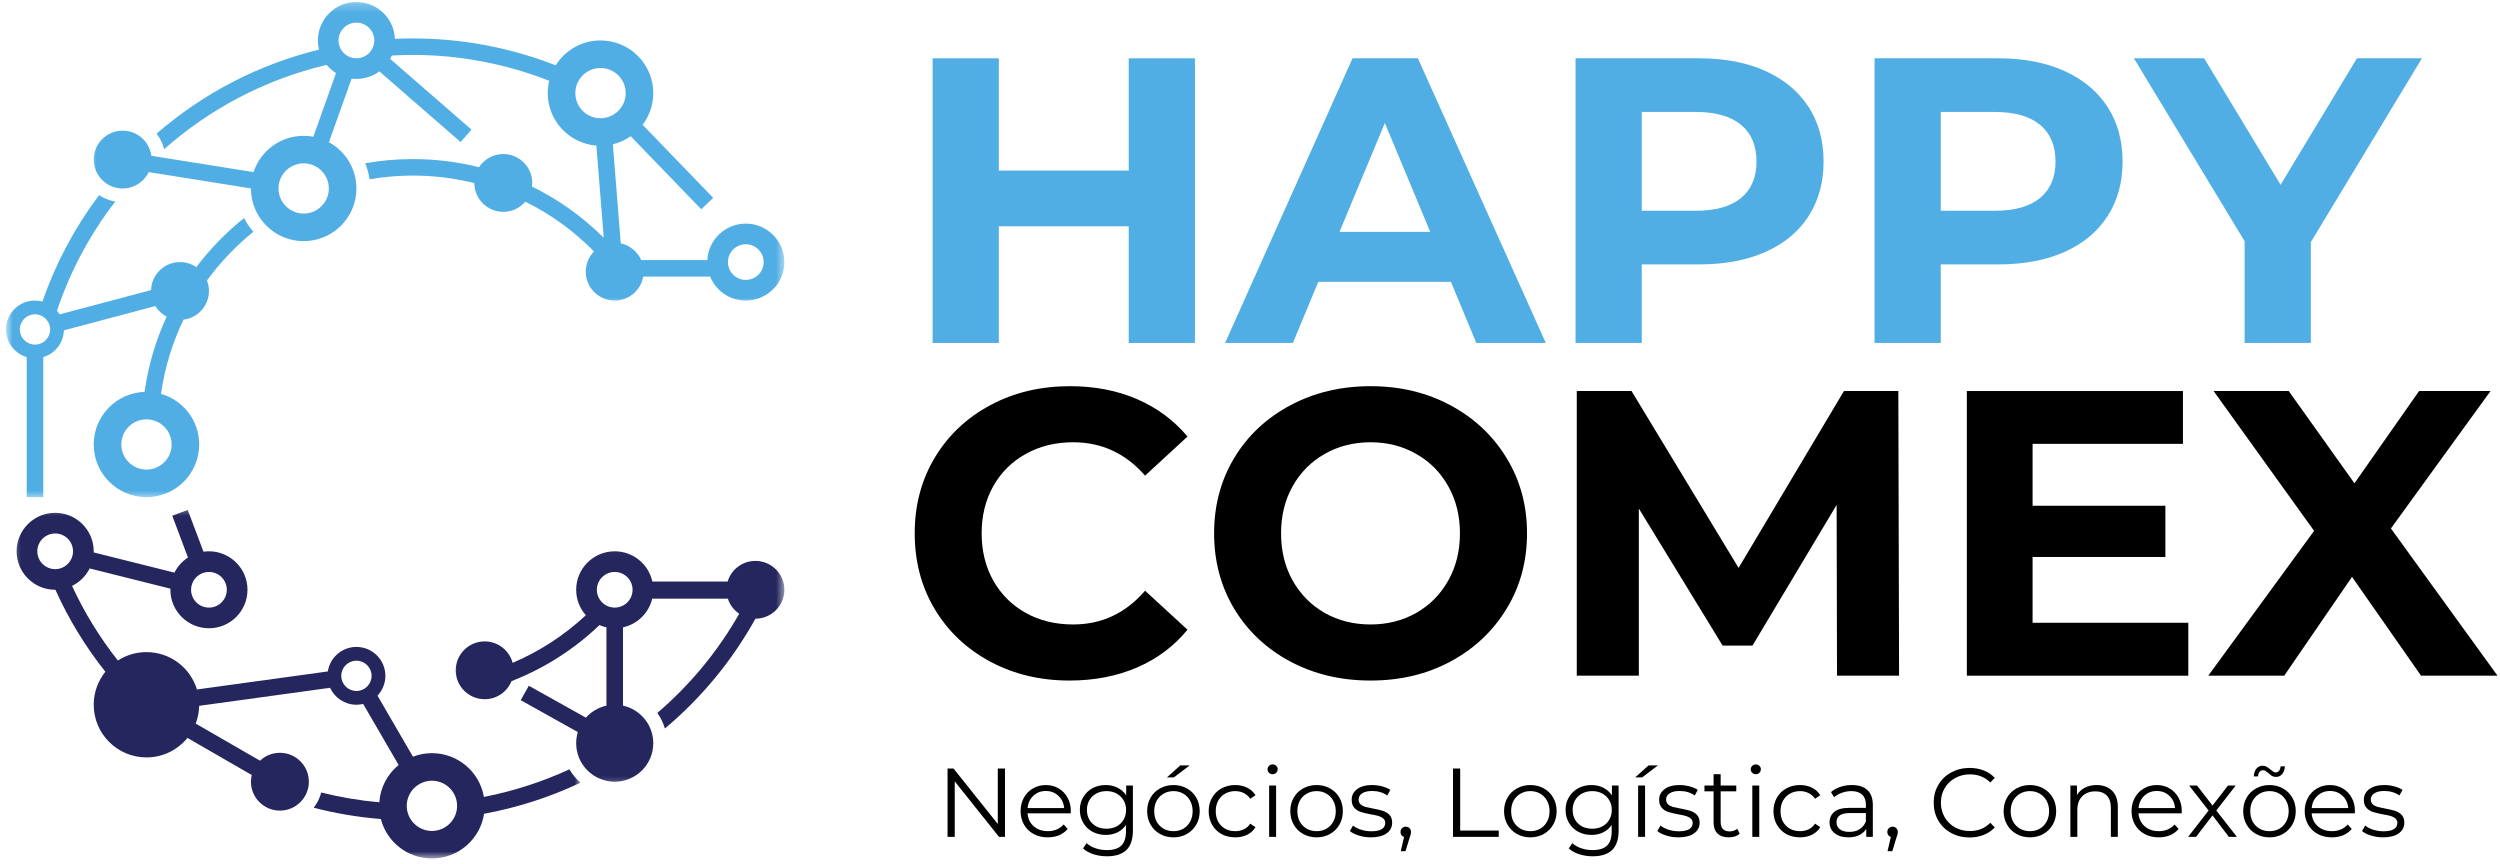 <svg width="298" height="103" viewBox="0 0 298 103" fill="none" xmlns="http://www.w3.org/2000/svg">
<mask id="mask0_441_335" style="mask-type:luminance" maskUnits="userSpaceOnUse" x="53" y="65" width="41" height="29">
<path d="M53.442 65.019H93.499V93.727H53.442V65.019Z" fill="white"/>
</mask>
<g mask="url(#mask0_441_335)">
<path d="M75.402 70.302C75.402 71.474 74.447 72.425 73.277 72.425C72.099 72.425 71.147 71.474 71.147 70.302C71.147 69.13 72.099 68.178 73.277 68.178C74.447 68.178 75.402 69.13 75.402 70.302ZM93.496 70.302C93.496 68.399 91.948 66.858 90.044 66.858C88.477 66.858 87.162 67.896 86.737 69.318H77.761C77.31 67.259 75.472 65.715 73.277 65.715C70.736 65.715 68.68 67.769 68.68 70.302C68.68 71.466 69.116 72.526 69.832 73.337C67.251 75.739 64.301 77.652 61.106 79.012C60.714 77.54 59.373 76.455 57.774 76.455C55.866 76.455 54.322 77.999 54.322 79.898C54.322 81.805 55.866 83.346 57.774 83.346C59.224 83.346 60.459 82.456 60.972 81.193C64.846 79.681 68.403 77.428 71.456 74.512C71.721 74.628 72.001 74.718 72.288 74.78V84.113C71.325 84.322 70.475 84.836 69.843 85.545L63.036 81.74L62.069 83.458L68.876 87.263C68.749 87.683 68.68 88.132 68.68 88.591C68.68 91.127 70.736 93.178 73.277 93.178C75.813 93.178 77.87 91.127 77.87 88.591C77.87 86.399 76.326 84.565 74.261 84.113V74.78C75.98 74.404 77.339 73.069 77.743 71.362H86.759C86.998 72.103 87.482 72.733 88.114 73.159C85.541 77.688 82.223 81.671 78.353 84.984C78.753 85.541 79.062 86.164 79.258 86.837C83.626 83.168 87.278 78.737 90.047 73.749C91.951 73.745 93.496 72.204 93.496 70.302Z" fill="#24265D"/>
</g>
<mask id="mask1_441_335" style="mask-type:luminance" maskUnits="userSpaceOnUse" x="10" y="0" width="84" height="37">
<path d="M10.648 0.234H93.499V36.314H10.648V0.234Z" fill="white"/>
</mask>
<g mask="url(#mask1_441_335)">
<path d="M91.028 31.242C91.028 32.411 90.072 33.366 88.898 33.366C87.725 33.366 86.769 32.411 86.769 31.242C86.769 30.07 87.725 29.116 88.898 29.116C90.072 29.116 91.028 30.07 91.028 31.242ZM71.579 14.093C69.925 14.093 68.581 12.751 68.581 11.098C68.581 9.448 69.925 8.106 71.579 8.106C73.236 8.106 74.581 9.448 74.581 11.098C74.581 12.751 73.236 14.093 71.579 14.093ZM44.615 4.821C44.615 5.993 43.659 6.948 42.485 6.948C41.312 6.948 40.356 5.993 40.356 4.821C40.356 3.653 41.312 2.698 42.485 2.698C43.659 2.698 44.615 3.653 44.615 4.821ZM39.197 22.467C39.197 24.116 37.852 25.458 36.199 25.458C34.545 25.458 33.197 24.116 33.197 22.467C33.197 20.814 34.545 19.472 36.199 19.472C37.852 19.472 39.197 20.814 39.197 22.467ZM93.495 31.242C93.495 28.707 91.435 26.656 88.898 26.656C86.442 26.656 84.439 28.58 84.312 30.997H76.434C75.994 29.998 75.093 29.246 73.995 29.011L73.054 17.2C73.828 17.012 74.548 16.686 75.18 16.241L83.596 24.948L85.014 23.581L76.601 14.878C77.397 13.825 77.869 12.519 77.869 11.098C77.869 7.632 75.053 4.821 71.579 4.821C69.326 4.821 67.349 6.008 66.24 7.788C60.848 5.675 55.081 4.579 49.197 4.579C48.489 4.579 47.78 4.594 47.075 4.626C46.973 2.184 44.956 0.238 42.485 0.238C39.949 0.238 37.892 2.289 37.892 4.821C37.892 5.201 37.939 5.567 38.023 5.918C30.9 7.654 24.29 11.058 18.665 15.927C19.082 16.469 19.395 17.099 19.566 17.786C25.006 12.971 31.627 9.455 38.935 7.733C39.251 8.117 39.629 8.45 40.054 8.714L37.35 16.296C36.976 16.227 36.591 16.191 36.199 16.191C33.408 16.191 31.046 18.003 30.221 20.514L18.043 18.571C17.822 16.882 16.375 15.576 14.624 15.576C12.716 15.576 11.171 17.117 11.171 19.02C11.171 20.922 12.716 22.467 14.624 22.467C15.994 22.467 17.171 21.667 17.731 20.514L29.912 22.46V22.467C29.912 25.932 32.724 28.743 36.199 28.743C39.669 28.743 42.485 25.932 42.485 22.467C42.485 20.087 41.163 18.021 39.207 16.954L41.911 9.372C42.1 9.394 42.293 9.408 42.485 9.408C43.51 9.408 44.455 9.072 45.222 8.508L54.906 16.932L56.203 15.449L46.515 7.024C46.588 6.894 46.654 6.757 46.715 6.619C47.536 6.572 48.365 6.547 49.197 6.547C54.855 6.547 60.361 7.628 65.466 9.633C65.354 10.103 65.292 10.591 65.292 11.098C65.292 14.4 67.847 17.102 71.088 17.355L71.964 28.341C69.442 25.827 66.553 23.773 63.413 22.235C63.431 22.094 63.442 21.953 63.442 21.805C63.442 19.902 61.898 18.361 59.994 18.361C58.78 18.361 57.715 18.987 57.097 19.931C54.55 19.291 51.901 18.962 49.197 18.962C47.268 18.962 45.374 19.132 43.532 19.461C43.783 20.061 43.957 20.702 44.051 21.371C45.727 21.081 47.446 20.929 49.197 20.929C51.708 20.929 54.172 21.237 56.541 21.823C56.549 23.718 58.093 25.252 59.994 25.252C61.044 25.252 61.981 24.782 62.617 24.04C65.634 25.527 68.403 27.524 70.808 29.973C70.198 30.595 69.82 31.445 69.82 32.382C69.82 34.285 71.368 35.826 73.272 35.826C74.98 35.826 76.394 34.589 76.674 32.968H84.643C85.326 34.643 86.972 35.826 88.898 35.826C91.435 35.826 93.495 33.775 93.495 31.242Z" fill="#51AEE5"/>
</g>
<mask id="mask2_441_335" style="mask-type:luminance" maskUnits="userSpaceOnUse" x="0" y="22" width="32" height="38">
<path d="M0.702 22.422H31.115V59.463H0.702V22.422Z" fill="white"/>
</mask>
<g mask="url(#mask2_441_335)">
<path d="M5.978 39.271C5.978 40.266 5.168 41.076 4.169 41.076C3.173 41.076 2.362 40.266 2.362 39.271C2.362 38.276 3.173 37.466 4.169 37.466C5.168 37.466 5.978 38.276 5.978 39.271ZM17.458 49.989C19.111 49.989 20.46 51.331 20.46 52.98C20.46 54.634 19.111 55.976 17.458 55.976C15.805 55.976 14.46 54.634 14.46 52.98C14.46 51.331 15.805 49.989 17.458 49.989ZM30.199 27.63C29.766 27.135 29.396 26.581 29.098 25.988C26.961 27.692 25.046 29.66 23.403 31.841C22.847 31.461 22.178 31.24 21.455 31.24C19.584 31.24 18.065 32.727 18.007 34.579L7.108 37.473C7.014 37.317 6.909 37.169 6.792 37.035C8.384 32.297 10.746 27.909 13.737 24.027C13.036 23.904 12.381 23.637 11.811 23.257C8.893 27.135 6.625 31.41 5.059 35.943C4.775 35.87 4.477 35.824 4.169 35.824C2.264 35.824 0.716 37.368 0.716 39.271C0.716 40.83 1.756 42.147 3.184 42.57V59.26H5.157V42.57C6.549 42.157 7.57 40.888 7.617 39.376L18.515 36.482C18.843 37.017 19.308 37.451 19.867 37.741C18.574 40.541 17.672 43.554 17.233 46.712C13.864 46.831 11.171 49.591 11.171 52.98C11.171 56.45 13.988 59.26 17.458 59.26C20.932 59.26 23.745 56.45 23.745 52.98C23.745 50.116 21.822 47.699 19.191 46.95C19.631 43.821 20.554 40.848 21.877 38.102C23.585 37.893 24.908 36.446 24.908 34.684C24.908 34.246 24.82 33.827 24.671 33.44C26.249 31.269 28.109 29.316 30.199 27.63Z" fill="#51AEE5"/>
</g>
<mask id="mask3_441_335" style="mask-type:luminance" maskUnits="userSpaceOnUse" x="1" y="60" width="69" height="43">
<path d="M1.345 60.39H69.256V102.329H1.345V60.39Z" fill="white"/>
</mask>
<g mask="url(#mask3_441_335)">
<path d="M54.484 96.057C54.484 97.706 53.14 99.048 51.486 99.048C49.833 99.048 48.485 97.706 48.485 96.057C48.485 94.404 49.833 93.062 51.486 93.062C53.14 93.062 54.484 94.404 54.484 96.057ZM44.295 80.56C44.295 81.555 43.484 82.365 42.485 82.365C41.489 82.365 40.679 81.555 40.679 80.56C40.679 79.565 41.489 78.755 42.485 78.755C43.484 78.755 44.295 79.565 44.295 80.56ZM6.578 67.842C5.404 67.842 4.448 66.887 4.448 65.715C4.448 64.543 5.404 63.591 6.578 63.591C7.752 63.591 8.704 64.543 8.704 65.715C8.704 66.887 7.752 67.842 6.578 67.842ZM22.778 70.301C22.778 69.129 23.734 68.178 24.908 68.178C26.081 68.178 27.034 69.129 27.034 70.301C27.034 71.473 26.081 72.425 24.908 72.425C23.734 72.425 22.778 71.473 22.778 70.301ZM69.195 93.297C68.671 92.845 68.225 92.306 67.876 91.705C64.641 93.192 61.218 94.306 57.682 94.993C57.177 92.034 54.597 89.777 51.486 89.777C50.687 89.777 49.928 89.929 49.226 90.2L44.996 82.919C45.578 82.304 45.937 81.475 45.937 80.56C45.937 78.657 44.393 77.113 42.485 77.113C40.759 77.113 39.331 78.382 39.077 80.036L23.476 82.184C22.695 79.605 20.296 77.731 17.458 77.731C16.201 77.731 15.03 78.1 14.049 78.733C11.898 76.006 10.059 73.025 8.588 69.838C9.496 69.397 10.237 68.663 10.688 67.758L20.314 70.168C20.314 70.211 20.311 70.254 20.311 70.301C20.311 72.834 22.367 74.888 24.908 74.888C27.444 74.888 29.501 72.834 29.501 70.301C29.501 67.769 27.444 65.715 24.908 65.715C24.682 65.715 24.464 65.733 24.253 65.762L22.378 60.784L20.532 61.475L22.404 66.456C21.721 66.901 21.161 67.523 20.794 68.258L11.168 65.849C11.168 65.805 11.171 65.762 11.171 65.715C11.171 63.182 9.114 61.128 6.578 61.128C4.038 61.128 1.981 63.182 1.981 65.715C1.981 68.247 4.038 70.301 6.578 70.301C6.585 70.301 6.596 70.301 6.603 70.301C8.166 73.767 10.157 77.048 12.559 80.072C11.691 81.15 11.171 82.517 11.171 84.004C11.171 87.473 13.988 90.284 17.458 90.284C19.431 90.284 21.19 89.376 22.342 87.958L30.006 92.382C29.948 92.635 29.912 92.903 29.912 93.177C29.912 95.08 31.456 96.625 33.364 96.625C35.268 96.625 36.816 95.08 36.816 93.177C36.816 91.275 35.268 89.734 33.364 89.734C32.444 89.734 31.612 90.092 30.995 90.674L23.327 86.254C23.581 85.596 23.727 84.879 23.741 84.134L39.345 81.985C39.891 83.175 41.09 84.004 42.485 84.004C42.761 84.004 43.03 83.968 43.288 83.91L47.518 91.188C46.206 92.255 45.334 93.839 45.214 95.634C42.849 95.424 40.537 95.029 38.292 94.465C38.117 95.134 37.808 95.749 37.394 96.281C39.999 96.958 42.674 97.41 45.396 97.627C46.097 100.333 48.557 102.329 51.486 102.329C54.637 102.329 57.243 100.018 57.701 97.001C61.68 96.27 65.539 95.029 69.195 93.297Z" fill="#24265D"/>
</g>
<path d="M142.436 6.949V40.88H134.543V26.975H119.062V40.88H111.169V6.949H119.062V20.333H134.543V6.949H142.436Z" fill="#51AEE5"/>
<path d="M172.953 33.602H157.138L154.114 40.88H146.032L161.222 6.949H169.013L184.262 40.88H175.976L172.953 33.602ZM170.482 27.64L165.074 14.661L159.667 27.64H170.482Z" fill="#51AEE5"/>
<path d="M202.559 6.949C205.583 6.949 208.203 7.452 210.423 8.454C212.651 9.46 214.366 10.881 215.569 12.723C216.768 14.567 217.371 16.745 217.371 19.263C217.371 21.751 216.768 23.929 215.569 25.788C214.366 27.64 212.651 29.058 210.423 30.042C208.203 31.026 205.583 31.518 202.559 31.518H195.698V40.88H187.805V6.949H202.559ZM202.123 25.123C204.496 25.123 206.298 24.616 207.53 23.603C208.759 22.583 209.376 21.136 209.376 19.263C209.376 17.353 208.759 15.891 207.53 14.878C206.298 13.858 204.496 13.345 202.123 13.345H195.698V25.123H202.123Z" fill="#51AEE5"/>
<path d="M238.199 6.949C241.223 6.949 243.843 7.452 246.063 8.454C248.291 9.46 250.006 10.881 251.209 12.723C252.408 14.567 253.011 16.745 253.011 19.263C253.011 21.751 252.408 23.929 251.209 25.788C250.006 27.64 248.291 29.058 246.063 30.042C243.843 31.026 241.223 31.518 238.199 31.518H231.338V40.88H223.445V6.949H238.199ZM237.763 25.123C240.136 25.123 241.939 24.616 243.17 23.603C244.399 22.583 245.017 21.136 245.017 19.263C245.017 17.353 244.399 15.891 243.17 14.878C241.939 13.858 240.136 13.345 237.763 13.345H231.338V25.123H237.763Z" fill="#51AEE5"/>
<path d="M275.453 28.856V40.88H267.56V28.755L254.361 6.949H262.734L271.848 22.026L280.947 6.949H288.695L275.453 28.856Z" fill="#51AEE5"/>
<path d="M127.479 81.121C124.008 81.121 120.869 80.376 118.059 78.879C115.247 77.374 113.037 75.29 111.431 72.628C109.832 69.958 109.033 66.938 109.033 63.57C109.033 60.213 109.832 57.203 111.431 54.541C113.037 51.872 115.247 49.788 118.059 48.29C120.869 46.786 124.026 46.033 127.537 46.033C130.491 46.033 133.162 46.55 135.546 47.581C137.93 48.616 139.929 50.099 141.549 52.038L136.491 56.697C134.183 54.046 131.323 52.718 127.915 52.718C125.811 52.718 123.932 53.181 122.275 54.107C120.618 55.026 119.324 56.306 118.394 57.956C117.471 59.605 117.013 61.479 117.013 63.57C117.013 65.675 117.471 67.549 118.394 69.199C119.324 70.848 120.618 72.136 122.275 73.062C123.932 73.981 125.811 74.436 127.915 74.436C131.323 74.436 134.183 73.098 136.491 70.414L141.549 75.059C139.929 77.037 137.919 78.542 135.517 79.573C133.111 80.604 130.433 81.121 127.479 81.121Z" fill="black"/>
<path d="M163.371 81.121C159.832 81.121 156.641 80.365 153.792 78.85C150.95 77.327 148.726 75.232 147.12 72.57C145.521 69.908 144.722 66.909 144.722 63.57C144.722 60.242 145.521 57.247 147.12 54.585C148.726 51.922 150.95 49.835 153.792 48.319C156.641 46.797 159.832 46.033 163.371 46.033C166.907 46.033 170.087 46.797 172.907 48.319C175.734 49.835 177.958 51.922 179.579 54.585C181.207 57.247 182.021 60.242 182.021 63.57C182.021 66.909 181.207 69.908 179.579 72.57C177.958 75.232 175.734 77.327 172.907 78.85C170.087 80.365 166.907 81.121 163.371 81.121ZM163.371 74.436C165.377 74.436 167.187 73.981 168.808 73.062C170.436 72.136 171.708 70.848 172.631 69.199C173.561 67.549 174.026 65.675 174.026 63.57C174.026 61.479 173.561 59.605 172.631 57.956C171.708 56.306 170.436 55.026 168.808 54.107C167.187 53.181 165.377 52.718 163.371 52.718C161.354 52.718 159.534 53.181 157.906 54.107C156.285 55.026 155.013 56.306 154.083 57.956C153.16 59.605 152.702 61.479 152.702 63.57C152.702 65.675 153.16 67.549 154.083 69.199C155.013 70.848 156.285 72.136 157.906 73.062C159.534 73.981 161.354 74.436 163.371 74.436Z" fill="black"/>
<path d="M218.971 80.542L218.927 60.184L208.897 76.954H205.336L195.35 60.618V80.542H187.951V46.611H194.478L207.24 67.693L219.799 46.611H226.282L226.369 80.542H218.971Z" fill="black"/>
<path d="M260.846 74.233V80.542H234.449V46.611H260.206V52.906H242.284V60.285H258.113V66.391H242.284V74.233H260.846Z" fill="black"/>
<path d="M288.588 80.542L280.36 68.764L272.279 80.542H263.223L275.84 63.28L263.862 46.611H272.816L280.651 57.608L288.355 46.611H296.873L284.997 62.991L297.702 80.542H288.588Z" fill="black"/>
<path d="M119.794 91.608V99.755H119.082L113.805 93.142V99.755H112.948V91.608H113.66L118.937 98.221V91.608H119.794Z" fill="black"/>
<path d="M127.63 96.948H122.484C122.532 97.584 122.779 98.102 123.226 98.496C123.669 98.883 124.232 99.075 124.912 99.075C125.29 99.075 125.639 99.009 125.958 98.872C126.278 98.738 126.554 98.539 126.787 98.279L127.267 98.814C126.983 99.143 126.642 99.393 126.235 99.567C125.828 99.733 125.377 99.812 124.883 99.812C124.25 99.812 123.691 99.679 123.197 99.407C122.71 99.14 122.332 98.767 122.063 98.293C121.79 97.823 121.656 97.288 121.656 96.687C121.656 96.09 121.787 95.555 122.048 95.081C122.31 94.611 122.666 94.242 123.124 93.981C123.578 93.714 124.091 93.576 124.665 93.576C125.235 93.576 125.744 93.714 126.191 93.981C126.645 94.242 126.998 94.611 127.252 95.081C127.514 95.544 127.645 96.079 127.645 96.687L127.63 96.948ZM124.665 94.285C124.072 94.285 123.574 94.481 123.167 94.864C122.768 95.24 122.542 95.728 122.484 96.325H126.845C126.794 95.728 126.569 95.24 126.162 94.864C125.762 94.481 125.264 94.285 124.665 94.285Z" fill="black"/>
<path d="M135.042 93.634V99.002C135.042 100.044 134.784 100.814 134.271 101.317C133.755 101.816 132.985 102.07 131.96 102.07C131.386 102.07 130.845 101.986 130.332 101.824C129.827 101.657 129.416 101.426 129.097 101.129L129.518 100.507C129.809 100.767 130.165 100.97 130.594 101.115C131.019 101.259 131.466 101.332 131.931 101.332C132.716 101.332 133.29 101.151 133.661 100.796C134.028 100.438 134.213 99.878 134.213 99.118V98.337C133.952 98.724 133.61 99.017 133.196 99.219C132.778 99.422 132.316 99.523 131.815 99.523C131.233 99.523 130.703 99.4 130.23 99.147C129.765 98.897 129.395 98.546 129.126 98.091C128.853 97.628 128.719 97.114 128.719 96.542C128.719 95.964 128.853 95.454 129.126 95.009C129.395 94.556 129.765 94.206 130.23 93.952C130.696 93.703 131.223 93.576 131.815 93.576C132.327 93.576 132.792 93.685 133.21 93.894C133.636 94.108 133.981 94.412 134.242 94.806V93.634H135.042ZM131.888 98.785C132.331 98.785 132.734 98.695 133.094 98.51C133.45 98.319 133.726 98.054 133.923 97.714C134.126 97.367 134.228 96.977 134.228 96.542C134.228 96.108 134.126 95.725 133.923 95.385C133.726 95.048 133.45 94.784 133.094 94.589C132.745 94.397 132.342 94.3 131.888 94.3C131.441 94.3 131.037 94.397 130.681 94.589C130.332 94.773 130.056 95.038 129.853 95.385C129.656 95.725 129.562 96.108 129.562 96.542C129.562 96.977 129.656 97.367 129.853 97.714C130.056 98.054 130.332 98.319 130.681 98.51C131.037 98.695 131.441 98.785 131.888 98.785Z" fill="black"/>
<path d="M139.881 99.813C139.289 99.813 138.751 99.679 138.267 99.408C137.791 99.14 137.417 98.767 137.148 98.293C136.876 97.823 136.741 97.288 136.741 96.687C136.741 96.091 136.876 95.555 137.148 95.081C137.417 94.611 137.791 94.242 138.267 93.982C138.751 93.714 139.289 93.576 139.881 93.576C140.47 93.576 141.004 93.714 141.48 93.982C141.952 94.242 142.327 94.611 142.599 95.081C142.868 95.555 143.006 96.091 143.006 96.687C143.006 97.288 142.868 97.823 142.599 98.293C142.327 98.767 141.952 99.14 141.48 99.408C141.004 99.679 140.47 99.813 139.881 99.813ZM139.881 99.075C140.317 99.075 140.702 98.981 141.044 98.785C141.393 98.583 141.662 98.304 141.858 97.946C142.061 97.581 142.163 97.161 142.163 96.687C142.163 96.224 142.061 95.812 141.858 95.443C141.662 95.078 141.393 94.799 141.044 94.604C140.702 94.401 140.317 94.3 139.881 94.3C139.445 94.3 139.052 94.401 138.704 94.604C138.355 94.799 138.079 95.078 137.875 95.443C137.679 95.812 137.584 96.224 137.584 96.687C137.584 97.161 137.679 97.581 137.875 97.946C138.079 98.304 138.355 98.583 138.704 98.785C139.052 98.981 139.445 99.075 139.881 99.075ZM140.695 91.232H141.814L139.925 92.665H139.096L140.695 91.232Z" fill="black"/>
<path d="M147.243 99.812C146.632 99.812 146.083 99.682 145.6 99.422C145.124 99.154 144.75 98.781 144.481 98.308C144.208 97.826 144.074 97.288 144.074 96.687C144.074 96.09 144.208 95.555 144.481 95.081C144.75 94.611 145.124 94.242 145.6 93.981C146.083 93.714 146.632 93.576 147.243 93.576C147.773 93.576 148.249 93.685 148.667 93.894C149.081 94.097 149.412 94.397 149.656 94.792L149.03 95.211C148.827 94.915 148.569 94.687 148.26 94.531C147.948 94.379 147.61 94.3 147.243 94.3C146.796 94.3 146.392 94.401 146.036 94.603C145.687 94.799 145.411 95.077 145.208 95.443C145.011 95.812 144.917 96.224 144.917 96.687C144.917 97.161 145.011 97.581 145.208 97.946C145.411 98.304 145.687 98.583 146.036 98.785C146.392 98.981 146.796 99.075 147.243 99.075C147.61 99.075 147.948 99.002 148.26 98.858C148.569 98.713 148.827 98.489 149.03 98.177L149.656 98.597C149.412 98.995 149.078 99.299 148.653 99.509C148.235 99.711 147.766 99.812 147.243 99.812Z" fill="black"/>
<path d="M151.282 93.634H152.111V99.754H151.282V93.634ZM151.704 92.288C151.529 92.288 151.384 92.23 151.268 92.115C151.151 91.999 151.093 91.861 151.093 91.695C151.093 91.543 151.151 91.406 151.268 91.29C151.384 91.174 151.529 91.116 151.704 91.116C151.867 91.116 152.009 91.174 152.125 91.29C152.242 91.398 152.3 91.529 152.3 91.68C152.3 91.854 152.242 91.999 152.125 92.115C152.009 92.23 151.867 92.288 151.704 92.288Z" fill="black"/>
<path d="M156.943 99.812C156.351 99.812 155.813 99.679 155.329 99.407C154.853 99.14 154.479 98.767 154.21 98.293C153.938 97.823 153.803 97.288 153.803 96.687C153.803 96.09 153.938 95.555 154.21 95.081C154.479 94.611 154.853 94.242 155.329 93.981C155.813 93.714 156.351 93.576 156.943 93.576C157.532 93.576 158.066 93.714 158.542 93.981C159.014 94.242 159.389 94.611 159.661 95.081C159.93 95.555 160.068 96.09 160.068 96.687C160.068 97.288 159.93 97.823 159.661 98.293C159.389 98.767 159.014 99.14 158.542 99.407C158.066 99.679 157.532 99.812 156.943 99.812ZM156.943 99.075C157.379 99.075 157.764 98.981 158.106 98.785C158.455 98.583 158.724 98.304 158.92 97.946C159.123 97.581 159.225 97.161 159.225 96.687C159.225 96.224 159.123 95.812 158.92 95.443C158.724 95.077 158.455 94.799 158.106 94.603C157.764 94.401 157.379 94.3 156.943 94.3C156.507 94.3 156.114 94.401 155.766 94.603C155.417 94.799 155.141 95.077 154.937 95.443C154.741 95.812 154.646 96.224 154.646 96.687C154.646 97.161 154.741 97.581 154.937 97.946C155.141 98.304 155.417 98.583 155.766 98.785C156.114 98.981 156.507 99.075 156.943 99.075Z" fill="black"/>
<path d="M163.403 99.812C162.908 99.812 162.429 99.74 161.963 99.595C161.506 99.451 161.153 99.273 160.902 99.06L161.28 98.409C161.531 98.612 161.851 98.778 162.24 98.901C162.636 99.028 163.043 99.089 163.461 99.089C164.02 99.089 164.438 99.002 164.711 98.829C164.98 98.655 165.118 98.409 165.118 98.091C165.118 97.87 165.038 97.696 164.885 97.57C164.74 97.436 164.551 97.335 164.318 97.266C164.093 97.201 163.799 97.136 163.432 97.078C162.926 96.984 162.519 96.886 162.211 96.788C161.909 96.694 161.651 96.528 161.44 96.296C161.226 96.065 161.12 95.743 161.12 95.327C161.12 94.817 161.331 94.397 161.76 94.068C162.196 93.743 162.796 93.576 163.562 93.576C163.959 93.576 164.355 93.63 164.754 93.735C165.15 93.844 165.474 93.981 165.728 94.155L165.365 94.82C164.86 94.466 164.26 94.285 163.562 94.285C163.028 94.285 162.625 94.383 162.356 94.575C162.083 94.759 161.949 95.001 161.949 95.298C161.949 95.54 162.025 95.732 162.182 95.877C162.334 96.014 162.523 96.115 162.748 96.181C162.97 96.239 163.286 96.307 163.693 96.383C164.177 96.47 164.565 96.564 164.856 96.658C165.154 96.756 165.412 96.915 165.627 97.136C165.837 97.36 165.946 97.667 165.946 98.062C165.946 98.604 165.717 99.031 165.263 99.349C164.816 99.66 164.195 99.812 163.403 99.812Z" fill="black"/>
<path d="M167.566 98.539C167.748 98.539 167.9 98.604 168.017 98.727C168.133 98.843 168.191 98.995 168.191 99.176C168.191 99.263 168.176 99.364 168.147 99.48C168.118 99.588 168.078 99.707 168.031 99.841L167.537 101.462H166.97L167.362 99.769C167.246 99.733 167.144 99.66 167.057 99.552C166.977 99.447 166.941 99.32 166.941 99.176C166.941 98.995 166.999 98.843 167.115 98.727C167.239 98.604 167.392 98.539 167.566 98.539Z" fill="black"/>
<path d="M173.197 91.608H174.054V99.002H178.648V99.755H173.197V91.608Z" fill="black"/>
<path d="M182.424 99.812C181.832 99.812 181.294 99.679 180.811 99.407C180.335 99.14 179.961 98.767 179.692 98.293C179.419 97.823 179.285 97.288 179.285 96.687C179.285 96.09 179.419 95.555 179.692 95.081C179.961 94.611 180.335 94.242 180.811 93.981C181.294 93.714 181.832 93.576 182.424 93.576C183.013 93.576 183.547 93.714 184.023 93.981C184.496 94.242 184.87 94.611 185.143 95.081C185.412 95.555 185.55 96.09 185.55 96.687C185.55 97.288 185.412 97.823 185.143 98.293C184.87 98.767 184.496 99.14 184.023 99.407C183.547 99.679 183.013 99.812 182.424 99.812ZM182.424 99.075C182.86 99.075 183.246 98.981 183.587 98.785C183.936 98.583 184.205 98.304 184.401 97.946C184.605 97.581 184.707 97.161 184.707 96.687C184.707 96.224 184.605 95.812 184.401 95.443C184.205 95.077 183.936 94.799 183.587 94.603C183.246 94.401 182.86 94.3 182.424 94.3C181.988 94.3 181.596 94.401 181.247 94.603C180.898 94.799 180.622 95.077 180.418 95.443C180.222 95.812 180.128 96.224 180.128 96.687C180.128 97.161 180.222 97.581 180.418 97.946C180.622 98.304 180.898 98.583 181.247 98.785C181.596 98.981 181.988 99.075 182.424 99.075Z" fill="black"/>
<path d="M192.94 93.634V99.002C192.94 100.044 192.682 100.814 192.17 101.317C191.654 101.816 190.883 102.07 189.859 102.07C189.285 102.07 188.743 101.986 188.231 101.824C187.726 101.657 187.315 101.426 186.995 101.129L187.417 100.507C187.707 100.767 188.064 100.97 188.492 101.115C188.917 101.259 189.364 101.332 189.83 101.332C190.615 101.332 191.189 101.151 191.559 100.796C191.926 100.438 192.112 99.878 192.112 99.118V98.337C191.85 98.724 191.509 99.017 191.094 99.219C190.676 99.422 190.215 99.523 189.713 99.523C189.132 99.523 188.601 99.4 188.129 99.147C187.664 98.897 187.293 98.546 187.024 98.091C186.752 97.628 186.617 97.114 186.617 96.542C186.617 95.964 186.752 95.454 187.024 95.009C187.293 94.556 187.664 94.206 188.129 93.952C188.594 93.703 189.121 93.576 189.713 93.576C190.226 93.576 190.691 93.685 191.109 93.894C191.534 94.108 191.879 94.412 192.141 94.806V93.634H192.94ZM189.786 98.785C190.229 98.785 190.633 98.695 190.992 98.51C191.349 98.319 191.625 98.054 191.821 97.714C192.025 97.367 192.126 96.977 192.126 96.542C192.126 96.108 192.025 95.725 191.821 95.385C191.625 95.048 191.349 94.784 190.992 94.589C190.644 94.397 190.24 94.3 189.786 94.3C189.339 94.3 188.936 94.397 188.58 94.589C188.231 94.773 187.954 95.038 187.751 95.385C187.555 95.725 187.46 96.108 187.46 96.542C187.46 96.977 187.555 97.367 187.751 97.714C187.954 98.054 188.231 98.319 188.58 98.51C188.936 98.695 189.339 98.785 189.786 98.785Z" fill="black"/>
<path d="M195.264 93.634H196.092V99.755H195.264V93.634ZM196.514 91.232H197.633L195.744 92.665H194.915L196.514 91.232Z" fill="black"/>
<path d="M200.052 99.812C199.558 99.812 199.079 99.74 198.613 99.595C198.155 99.451 197.803 99.273 197.552 99.06L197.93 98.409C198.181 98.612 198.501 98.778 198.89 98.901C199.286 99.028 199.693 99.089 200.111 99.089C200.67 99.089 201.088 99.002 201.361 98.829C201.63 98.655 201.768 98.409 201.768 98.091C201.768 97.87 201.688 97.696 201.535 97.57C201.39 97.436 201.201 97.335 200.968 97.266C200.743 97.201 200.449 97.136 200.081 97.078C199.576 96.984 199.169 96.886 198.86 96.788C198.559 96.694 198.301 96.528 198.09 96.296C197.876 96.065 197.77 95.743 197.77 95.327C197.77 94.817 197.981 94.397 198.41 94.068C198.846 93.743 199.446 93.576 200.212 93.576C200.608 93.576 201.005 93.63 201.404 93.735C201.8 93.844 202.124 93.981 202.378 94.155L202.015 94.82C201.51 94.466 200.91 94.285 200.212 94.285C199.678 94.285 199.275 94.383 199.006 94.575C198.733 94.759 198.599 95.001 198.599 95.298C198.599 95.54 198.675 95.732 198.831 95.877C198.984 96.014 199.173 96.115 199.398 96.181C199.62 96.239 199.936 96.307 200.343 96.383C200.826 96.47 201.215 96.564 201.506 96.658C201.804 96.756 202.062 96.915 202.276 97.136C202.487 97.36 202.596 97.667 202.596 98.062C202.596 98.604 202.367 99.031 201.913 99.349C201.466 99.66 200.845 99.812 200.052 99.812Z" fill="black"/>
<path d="M207.37 99.378C207.214 99.523 207.021 99.635 206.788 99.711C206.556 99.776 206.312 99.812 206.062 99.812C205.487 99.812 205.044 99.66 204.724 99.349C204.412 99.042 204.259 98.604 204.259 98.032V94.328H203.169V93.634H204.259V92.288H205.102V93.634H206.963V94.328H205.102V97.989C205.102 98.347 205.189 98.622 205.364 98.814C205.546 99.009 205.814 99.103 206.163 99.103C206.327 99.103 206.487 99.081 206.643 99.031C206.807 98.973 206.952 98.893 207.079 98.785L207.37 99.378Z" fill="black"/>
<path d="M208.876 93.634H209.705V99.754H208.876V93.634ZM209.298 92.288C209.124 92.288 208.978 92.23 208.862 92.115C208.746 91.999 208.688 91.861 208.688 91.695C208.688 91.543 208.746 91.406 208.862 91.29C208.978 91.174 209.124 91.116 209.298 91.116C209.462 91.116 209.603 91.174 209.72 91.29C209.836 91.398 209.894 91.529 209.894 91.68C209.894 91.854 209.836 91.999 209.72 92.115C209.603 92.23 209.462 92.288 209.298 92.288Z" fill="black"/>
<path d="M214.566 99.812C213.955 99.812 213.407 99.682 212.923 99.422C212.447 99.154 212.073 98.781 211.804 98.308C211.531 97.826 211.397 97.288 211.397 96.687C211.397 96.09 211.531 95.555 211.804 95.081C212.073 94.611 212.447 94.242 212.923 93.981C213.407 93.714 213.955 93.576 214.566 93.576C215.096 93.576 215.572 93.685 215.99 93.894C216.405 94.097 216.735 94.397 216.979 94.792L216.354 95.211C216.15 94.915 215.892 94.687 215.583 94.531C215.271 94.379 214.933 94.3 214.566 94.3C214.119 94.3 213.715 94.401 213.359 94.603C213.01 94.799 212.734 95.077 212.531 95.443C212.335 95.812 212.24 96.224 212.24 96.687C212.24 97.161 212.335 97.581 212.531 97.946C212.734 98.304 213.01 98.583 213.359 98.785C213.715 98.981 214.119 99.075 214.566 99.075C214.933 99.075 215.271 99.002 215.583 98.858C215.892 98.713 216.15 98.489 216.354 98.177L216.979 98.597C216.735 98.995 216.401 99.299 215.976 99.509C215.558 99.711 215.089 99.812 214.566 99.812Z" fill="black"/>
<path d="M220.757 93.576C221.56 93.576 222.174 93.779 222.603 94.184C223.028 94.582 223.242 95.175 223.242 95.964V99.755H222.457V98.8C222.261 99.118 221.981 99.371 221.614 99.552C221.254 99.726 220.829 99.812 220.335 99.812C219.645 99.812 219.1 99.65 218.693 99.32C218.286 98.995 218.082 98.564 218.082 98.033C218.082 97.512 218.271 97.092 218.649 96.774C219.027 96.456 219.63 96.296 220.466 96.296H222.414V95.92C222.414 95.392 222.261 94.991 221.963 94.719C221.672 94.441 221.24 94.3 220.669 94.3C220.281 94.3 219.906 94.368 219.55 94.502C219.19 94.629 218.882 94.802 218.62 95.023L218.256 94.415C218.565 94.148 218.94 93.938 219.376 93.793C219.812 93.648 220.27 93.576 220.757 93.576ZM220.466 99.161C220.931 99.161 221.327 99.056 221.658 98.843C221.996 98.633 222.247 98.322 222.414 97.917V96.919H220.48C219.434 96.919 218.911 97.28 218.911 98.004C218.911 98.362 219.045 98.648 219.318 98.858C219.586 99.06 219.972 99.161 220.466 99.161Z" fill="black"/>
<path d="M225.592 98.539C225.774 98.539 225.927 98.604 226.043 98.727C226.159 98.843 226.217 98.995 226.217 99.176C226.217 99.263 226.203 99.364 226.174 99.48C226.145 99.588 226.105 99.707 226.057 99.841L225.563 101.462H224.996L225.389 99.769C225.273 99.733 225.171 99.66 225.084 99.552C225.004 99.447 224.967 99.32 224.967 99.176C224.967 98.995 225.025 98.843 225.142 98.727C225.265 98.604 225.418 98.539 225.592 98.539Z" fill="black"/>
<path d="M234.769 99.827C233.962 99.827 233.232 99.65 232.574 99.292C231.924 98.937 231.415 98.445 231.048 97.816C230.677 97.179 230.496 96.467 230.496 95.674C230.496 94.893 230.677 94.191 231.048 93.562C231.415 92.925 231.927 92.43 232.589 92.072C233.247 91.717 233.977 91.536 234.784 91.536C235.394 91.536 235.954 91.637 236.47 91.84C236.982 92.043 237.418 92.339 237.778 92.723L237.24 93.272C236.601 92.629 235.79 92.303 234.813 92.303C234.162 92.303 233.57 92.455 233.039 92.752C232.516 93.041 232.102 93.442 231.804 93.953C231.502 94.466 231.353 95.038 231.353 95.674C231.353 96.311 231.502 96.89 231.804 97.411C232.102 97.924 232.516 98.329 233.039 98.626C233.57 98.915 234.162 99.06 234.813 99.06C235.79 99.06 236.601 98.735 237.24 98.076L237.778 98.626C237.418 99.013 236.979 99.313 236.455 99.523C235.939 99.726 235.38 99.827 234.769 99.827Z" fill="black"/>
<path d="M241.971 99.812C241.378 99.812 240.841 99.679 240.357 99.407C239.881 99.14 239.507 98.767 239.238 98.293C238.966 97.823 238.831 97.288 238.831 96.687C238.831 96.09 238.966 95.555 239.238 95.081C239.507 94.611 239.881 94.242 240.357 93.981C240.841 93.714 241.378 93.576 241.971 93.576C242.56 93.576 243.094 93.714 243.57 93.981C244.042 94.242 244.416 94.611 244.689 95.081C244.958 95.555 245.096 96.09 245.096 96.687C245.096 97.288 244.958 97.823 244.689 98.293C244.416 98.767 244.042 99.14 243.57 99.407C243.094 99.679 242.56 99.812 241.971 99.812ZM241.971 99.075C242.407 99.075 242.792 98.981 243.134 98.785C243.483 98.583 243.751 98.304 243.948 97.946C244.151 97.581 244.253 97.161 244.253 96.687C244.253 96.224 244.151 95.812 243.948 95.443C243.751 95.077 243.483 94.799 243.134 94.603C242.792 94.401 242.407 94.3 241.971 94.3C241.535 94.3 241.142 94.401 240.793 94.603C240.445 94.799 240.168 95.077 239.965 95.443C239.769 95.812 239.674 96.224 239.674 96.687C239.674 97.161 239.769 97.581 239.965 97.946C240.168 98.304 240.445 98.583 240.793 98.785C241.142 98.981 241.535 99.075 241.971 99.075Z" fill="black"/>
<path d="M249.914 93.576C250.688 93.576 251.302 93.804 251.76 94.256C252.215 94.701 252.444 95.349 252.444 96.195V99.755H251.615V96.282C251.615 95.645 251.455 95.164 251.135 94.835C250.815 94.499 250.358 94.329 249.769 94.329C249.108 94.329 248.584 94.528 248.199 94.922C247.81 95.309 247.618 95.848 247.618 96.542V99.755H246.789V93.634H247.574V94.763C247.807 94.386 248.119 94.097 248.519 93.894C248.926 93.685 249.391 93.576 249.914 93.576Z" fill="black"/>
<path d="M260.055 96.948H254.909C254.956 97.584 255.203 98.102 255.65 98.496C256.094 98.883 256.657 99.075 257.337 99.075C257.715 99.075 258.063 99.009 258.383 98.872C258.703 98.738 258.979 98.539 259.212 98.279L259.691 98.814C259.408 99.143 259.066 99.393 258.659 99.567C258.252 99.733 257.802 99.812 257.308 99.812C256.675 99.812 256.116 99.679 255.621 99.407C255.134 99.14 254.756 98.767 254.488 98.293C254.215 97.823 254.081 97.288 254.081 96.687C254.081 96.09 254.211 95.555 254.473 95.081C254.735 94.611 255.091 94.242 255.549 93.981C256.003 93.714 256.515 93.576 257.089 93.576C257.66 93.576 258.169 93.714 258.616 93.981C259.07 94.242 259.422 94.611 259.677 95.081C259.939 95.544 260.069 96.079 260.069 96.687L260.055 96.948ZM257.089 94.285C256.497 94.285 255.999 94.481 255.592 94.864C255.193 95.24 254.967 95.728 254.909 96.325H259.27C259.219 95.728 258.994 95.24 258.587 94.864C258.187 94.481 257.689 94.285 257.089 94.285Z" fill="black"/>
<path d="M265.679 99.754L263.731 97.193L261.769 99.754H260.824L263.266 96.615L260.94 93.634H261.885L263.731 96.021L265.577 93.634H266.493L264.182 96.615L266.638 99.754H265.679Z" fill="black"/>
<path d="M270.528 99.813C269.936 99.813 269.398 99.679 268.915 99.408C268.439 99.141 268.065 98.768 267.796 98.294C267.523 97.824 267.389 97.288 267.389 96.688C267.389 96.091 267.523 95.556 267.796 95.082C268.065 94.612 268.439 94.243 268.915 93.982C269.398 93.715 269.936 93.577 270.528 93.577C271.117 93.577 271.651 93.715 272.127 93.982C272.6 94.243 272.974 94.612 273.247 95.082C273.516 95.556 273.654 96.091 273.654 96.688C273.654 97.288 273.516 97.824 273.247 98.294C272.974 98.768 272.6 99.141 272.127 99.408C271.651 99.679 271.117 99.813 270.528 99.813ZM270.528 99.075C270.964 99.075 271.35 98.981 271.691 98.786C272.04 98.583 272.309 98.305 272.505 97.947C272.709 97.581 272.811 97.162 272.811 96.688C272.811 96.225 272.709 95.812 272.505 95.444C272.309 95.078 272.04 94.8 271.691 94.604C271.35 94.402 270.964 94.3 270.528 94.3C270.092 94.3 269.7 94.402 269.351 94.604C269.002 94.8 268.726 95.078 268.522 95.444C268.326 95.812 268.232 96.225 268.232 96.688C268.232 97.162 268.326 97.581 268.522 97.947C268.726 98.305 269.002 98.583 269.351 98.786C269.7 98.981 270.092 99.075 270.528 99.075ZM271.299 92.608C271.124 92.608 270.964 92.571 270.819 92.492C270.681 92.405 270.532 92.286 270.369 92.13C270.223 92.014 270.107 91.935 270.02 91.884C269.94 91.837 269.86 91.812 269.773 91.812C269.587 91.812 269.442 91.88 269.336 92.014C269.227 92.141 269.169 92.318 269.162 92.55H268.653C268.671 92.166 268.773 91.855 268.959 91.624C269.151 91.392 269.402 91.276 269.714 91.276C269.889 91.276 270.041 91.316 270.18 91.392C270.314 91.472 270.474 91.588 270.659 91.739C270.783 91.848 270.892 91.927 270.979 91.985C271.066 92.043 271.153 92.072 271.241 92.072C271.415 92.072 271.553 92.011 271.662 91.884C271.768 91.75 271.829 91.573 271.851 91.349H272.36C272.338 91.725 272.233 92.029 272.04 92.26C271.855 92.492 271.608 92.608 271.299 92.608Z" fill="black"/>
<path d="M280.694 96.948H275.549C275.596 97.584 275.843 98.102 276.29 98.496C276.733 98.883 277.297 99.075 277.976 99.075C278.354 99.075 278.703 99.009 279.023 98.872C279.343 98.738 279.619 98.539 279.851 98.279L280.331 98.814C280.048 99.143 279.706 99.393 279.299 99.567C278.892 99.733 278.441 99.812 277.947 99.812C277.315 99.812 276.755 99.679 276.261 99.407C275.774 99.14 275.396 98.767 275.127 98.293C274.855 97.823 274.72 97.288 274.72 96.687C274.72 96.09 274.851 95.555 275.113 95.081C275.374 94.611 275.73 94.242 276.188 93.981C276.643 93.714 277.155 93.576 277.729 93.576C278.3 93.576 278.808 93.714 279.255 93.981C279.71 94.242 280.062 94.611 280.317 95.081C280.578 95.544 280.709 96.079 280.709 96.687L280.694 96.948ZM277.729 94.285C277.137 94.285 276.639 94.481 276.232 94.864C275.832 95.24 275.607 95.728 275.549 96.325H279.91C279.859 95.728 279.633 95.24 279.226 94.864C278.827 94.481 278.329 94.285 277.729 94.285Z" fill="black"/>
<path d="M284.052 99.812C283.558 99.812 283.078 99.74 282.613 99.595C282.155 99.451 281.803 99.273 281.552 99.06L281.93 98.409C282.18 98.612 282.5 98.778 282.889 98.901C283.285 99.028 283.692 99.089 284.11 99.089C284.67 99.089 285.088 99.002 285.36 98.829C285.629 98.655 285.767 98.409 285.767 98.091C285.767 97.87 285.687 97.696 285.535 97.57C285.389 97.436 285.2 97.335 284.968 97.266C284.742 97.201 284.448 97.136 284.081 97.078C283.576 96.984 283.169 96.886 282.86 96.788C282.558 96.694 282.3 96.528 282.09 96.296C281.875 96.065 281.77 95.743 281.77 95.327C281.77 94.817 281.981 94.397 282.409 94.068C282.845 93.743 283.445 93.576 284.212 93.576C284.608 93.576 285.004 93.63 285.404 93.735C285.8 93.844 286.123 93.981 286.378 94.155L286.014 94.82C285.509 94.466 284.91 94.285 284.212 94.285C283.678 94.285 283.274 94.383 283.005 94.575C282.733 94.759 282.598 95.001 282.598 95.298C282.598 95.54 282.675 95.732 282.831 95.877C282.984 96.014 283.173 96.115 283.398 96.181C283.619 96.239 283.936 96.307 284.343 96.383C284.826 96.47 285.215 96.564 285.506 96.658C285.804 96.756 286.062 96.915 286.276 97.136C286.487 97.36 286.596 97.667 286.596 98.062C286.596 98.604 286.367 99.031 285.913 99.349C285.466 99.66 284.844 99.812 284.052 99.812Z" fill="black"/>
</svg>
